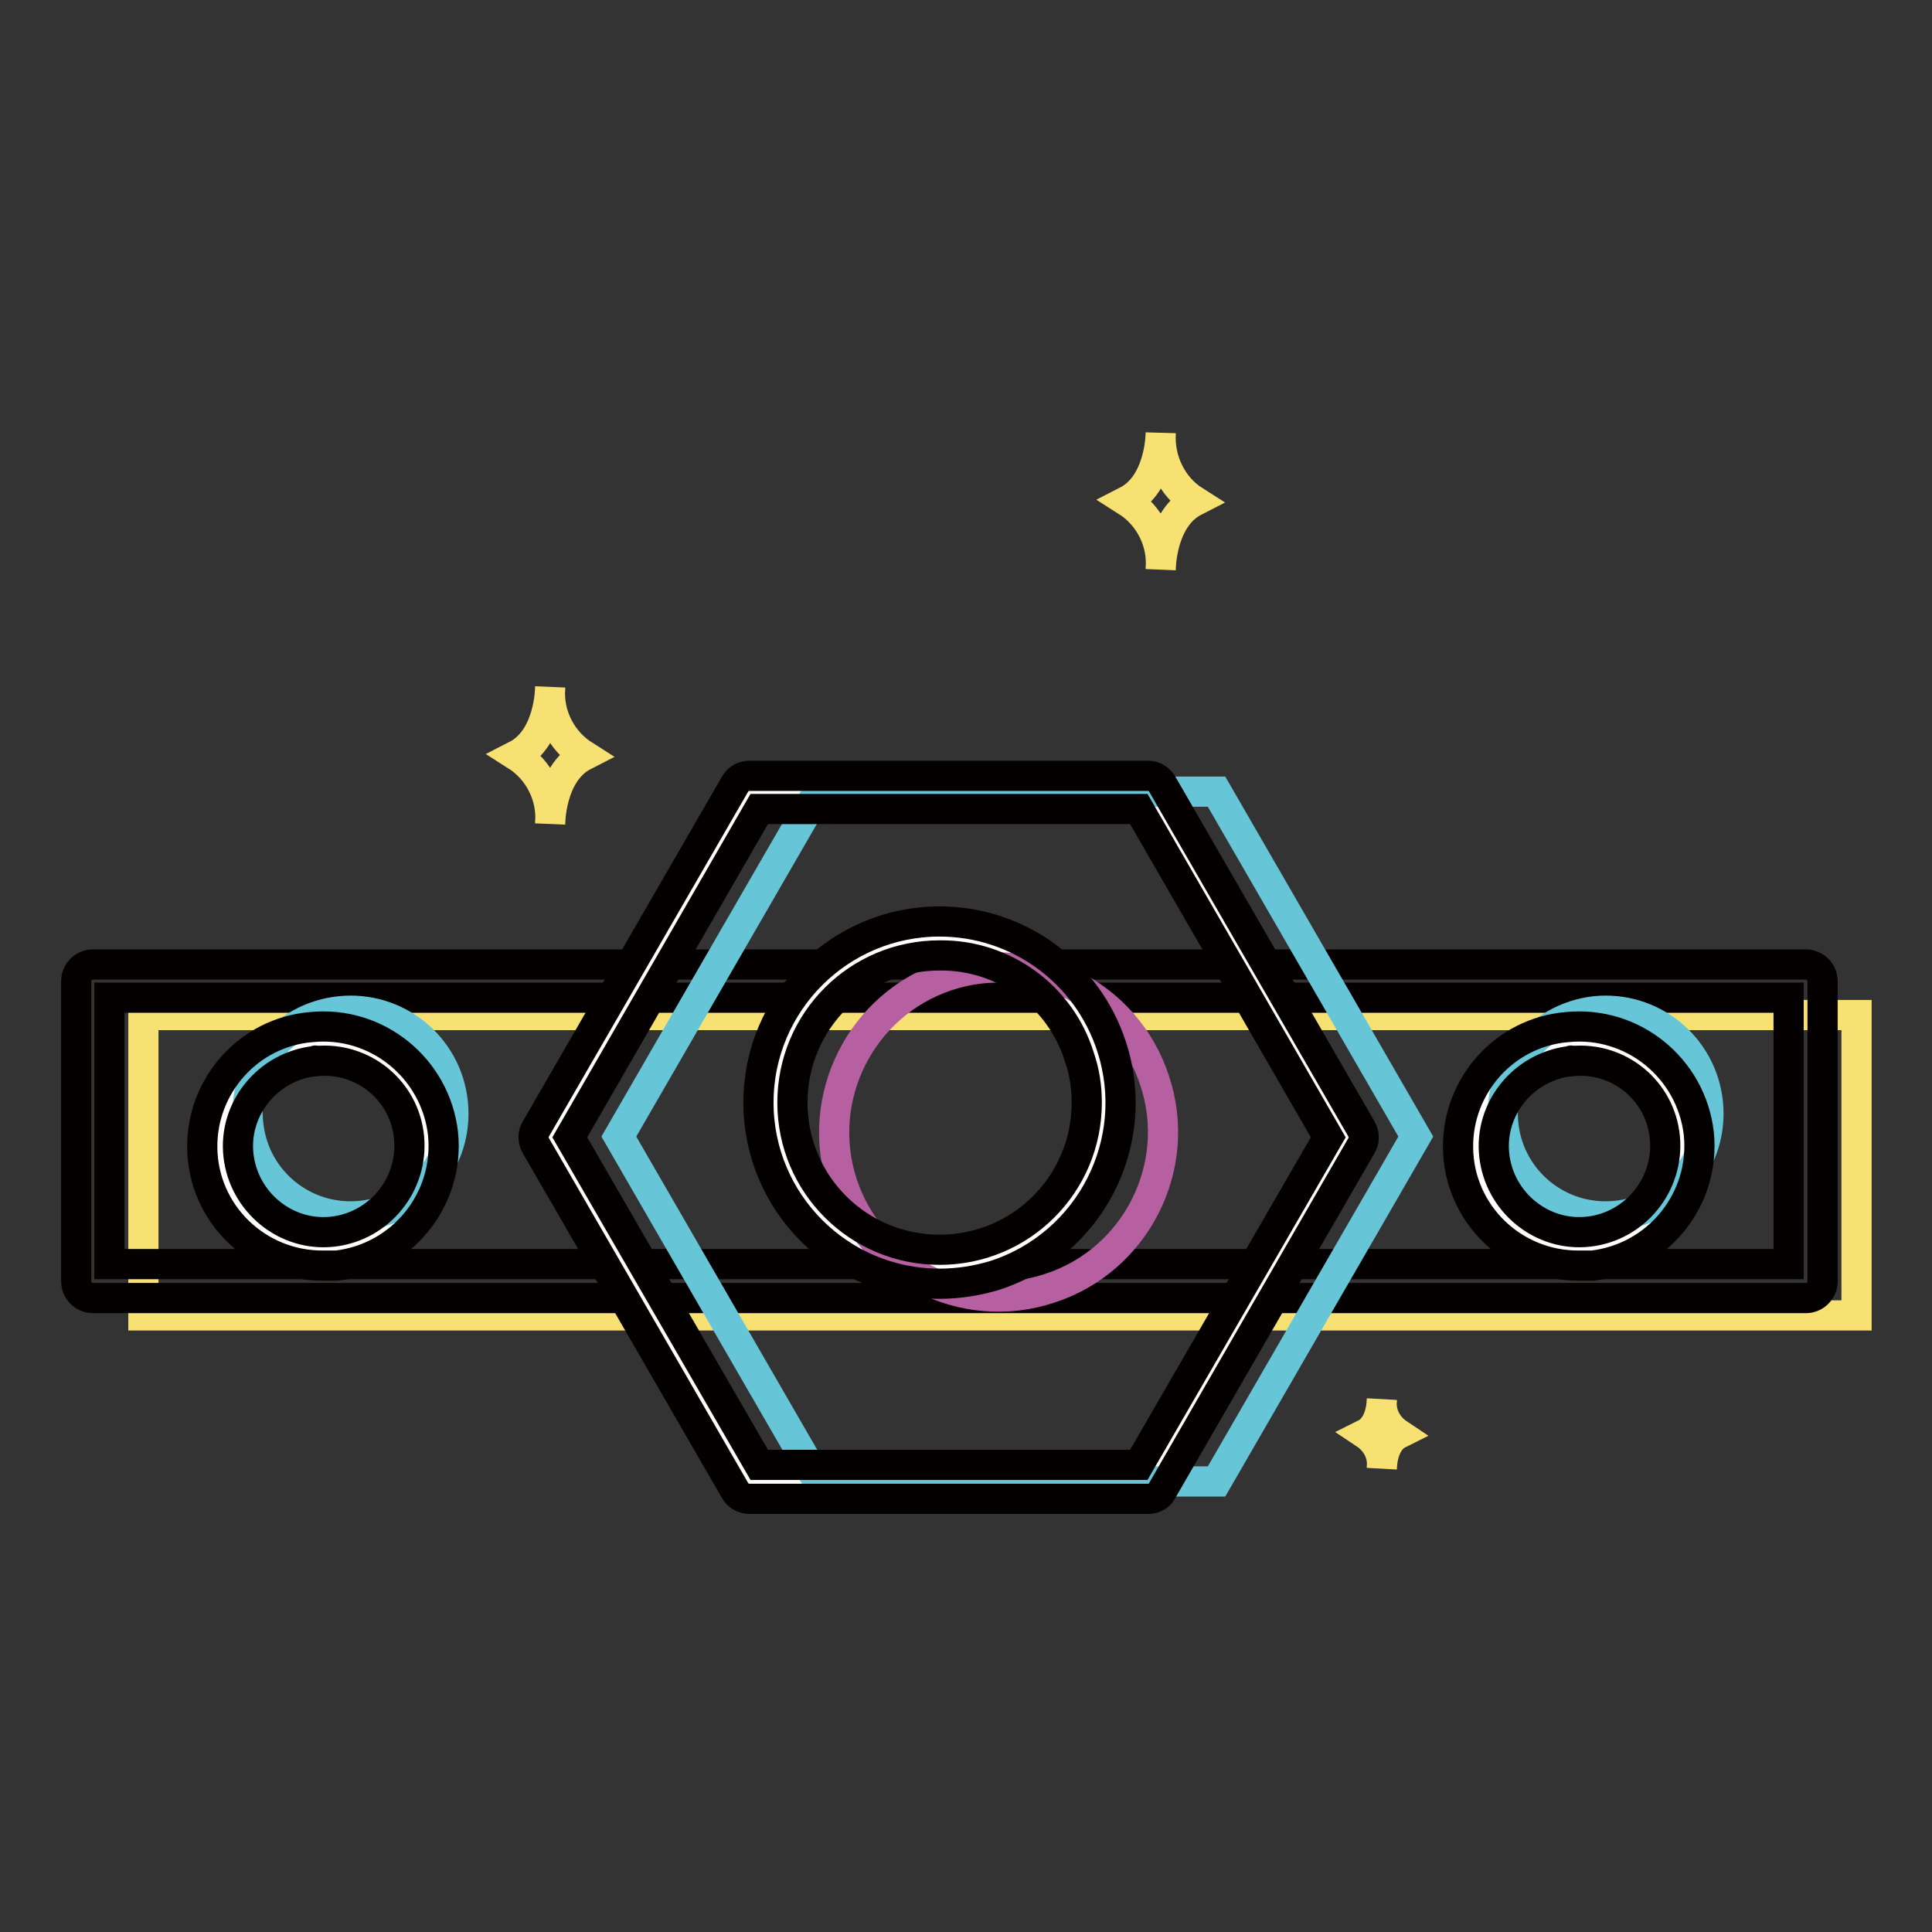 <?xml version="1.0" encoding="utf-8"?>
<!-- Svg Vector Icons : http://www.onlinewebfonts.com/icon -->
<!DOCTYPE svg PUBLIC "-//W3C//DTD SVG 1.1//EN" "http://www.w3.org/Graphics/SVG/1.1/DTD/svg11.dtd">
<svg version="1.1" xmlns="http://www.w3.org/2000/svg" xmlns:xlink="http://www.w3.org/1999/xlink" x="0px" y="0px" viewBox="0 0 256 256" enable-background="new 0 0 256 256" xml:space="preserve">
<rect x="0" y="0" width="256" height="256" fill="#333333" stroke="none"/>
<g> <path stroke-width="4" fill-opacity="0" stroke="#f7e173"  d="M19,134.5h227v39.8H19V134.5z"/> <path stroke-width="4" fill-opacity="0" stroke="#040000"  d="M239.3,172h-227c-1.2,0-2.2-1-2.2-2.2l0,0V130c0-1.2,1-2.2,2.2-2.2h227c1.2,0,2.2,1,2.2,2.2l0,0v39.8 C241.5,171,240.5,172,239.3,172L239.3,172z M14.5,167.5H237v-35.3H14.5V167.5z"/> <path stroke-width="4" fill-opacity="0" stroke="#f7e173"  d="M153.8,57.4c0,0,0,6.7-4.5,9c3,1.9,4.8,5.4,4.5,9c0,0,0-6.7,4.5-9C155.3,64.5,153.6,61,153.8,57.4z  M72.9,91.1c0,0,0,6.7-4.5,9c3,1.9,4.8,5.4,4.5,9c0,0,0-6.7,4.5-9C74.4,98.2,72.6,94.7,72.9,91.1z M183.1,185.5c0,0,0,3.4-2.2,4.5 c1.5,1,2.4,2.7,2.2,4.5c0,0,0-3.4,2.2-4.5C183.8,189,182.9,187.3,183.1,185.5z"/> <path stroke-width="4" fill-opacity="0" stroke="#ffffff"  d="M152.2,104.9H99.3l-26.4,45.7l26.4,45.7h52.8l26.4-45.7L152.2,104.9z"/> <path stroke-width="4" fill-opacity="0" stroke="#67c5d8"  d="M161.2,104.9h-52.8l-26.4,45.7l26.4,45.7h52.8l26.4-45.7L161.2,104.9z"/> <path stroke-width="4" fill-opacity="0" stroke="#040000"  d="M152.2,198.6H99.3c-0.8,0-1.5-0.4-1.9-1.1L71,151.8c-0.4-0.7-0.4-1.6,0-2.2l26.4-45.7 c0.4-0.7,1.1-1.1,1.9-1.1h52.8c0.8,0,1.5,0.4,1.9,1.1l26.4,45.7c0.4,0.7,0.4,1.6,0,2.2l-26.4,45.7 C153.7,198.2,152.9,198.6,152.2,198.6z M100.6,194.1h50.3l25.1-43.4l-25.1-43.5h-50.3l-25.1,43.5L100.6,194.1z"/> <path stroke-width="4" fill-opacity="0" stroke="#ffffff"  d="M103.8,152.9c3.7,11.4,16,17.7,27.5,13.9c11.4-3.7,17.7-16,13.9-27.5c0,0,0,0,0,0 c-3.7-11.4-16-17.7-27.5-13.9C106.3,129.1,100.1,141.4,103.8,152.9C103.8,152.9,103.8,152.9,103.8,152.9z"/> <path stroke-width="4" fill-opacity="0" stroke="#b660a2"  d="M111.6,156.8c3.7,11.4,16.1,17.7,27.5,13.9c11.4-3.7,17.7-16.1,13.9-27.5l0,0c-3.7-11.4-16-17.7-27.5-13.9 C114.1,133.1,107.9,145.4,111.6,156.8C111.6,156.8,111.6,156.8,111.6,156.8z"/> <path stroke-width="4" fill-opacity="0" stroke="#040000"  d="M124.5,170.1c-13.3,0-24-10.8-24-24c0-13.3,10.8-24,24-24c10.4,0,19.6,6.7,22.8,16.6 c4.1,12.6-2.8,26.2-15.5,30.3C129.5,169.7,127,170.1,124.5,170.1z M124.5,126.6c-10.8,0-19.5,8.7-19.5,19.5 c0,10.8,8.7,19.5,19.5,19.5c10.8,0,19.5-8.7,19.5-19.5c0-2.1-0.3-4.1-1-6.1C140.5,132,133,126.5,124.5,126.6z"/> <path stroke-width="4" fill-opacity="0" stroke="#ffffff"  d="M29.4,153.3c0.8,7.5,7.5,12.9,15,12.1c7.5-0.8,12.9-7.5,12.1-15l0,0c-0.8-7.5-7.5-12.9-15-12.1 C34,139.1,28.6,145.8,29.4,153.3z"/> <path stroke-width="4" fill-opacity="0" stroke="#67c5d8"  d="M32.9,149c0.8,7.5,7.5,12.9,15,12.1c7.5-0.8,12.9-7.5,12.1-15c0,0,0,0,0,0c-0.8-7.5-7.5-12.9-15-12.1 C37.5,134.8,32,141.5,32.9,149z"/> <path stroke-width="4" fill-opacity="0" stroke="#040000"  d="M42.9,167.7c-8.8,0.1-16-6.9-16.1-15.6c-0.1-8.3,6.2-15.3,14.4-16c8.7-0.9,16.5,5.4,17.5,14.1 c0.9,8.7-5.4,16.5-14.1,17.5C44.1,167.7,43.5,167.7,42.9,167.7L42.9,167.7z M41.7,140.6c-6.2,0.7-10.8,6.3-10.1,12.5 s6.3,10.8,12.5,10.1c6.2-0.7,10.7-6.3,10.1-12.5c-0.6-6.2-6.1-10.7-12.3-10.1C41.9,140.5,41.8,140.5,41.7,140.6z"/> <path stroke-width="4" fill-opacity="0" stroke="#ffffff"  d="M195.8,153.3c0.8,7.5,7.5,12.9,15,12.1c7.5-0.8,12.9-7.5,12.1-15l0,0c-0.8-7.5-7.5-12.9-15-12.1 C200.4,139.1,194.9,145.8,195.8,153.3z"/> <path stroke-width="4" fill-opacity="0" stroke="#67c5d8"  d="M199.2,149c0.8,7.5,7.5,12.9,15,12.1c7.5-0.8,12.9-7.5,12.1-15c-0.8-7.5-7.5-12.9-15-12.1 C203.8,134.9,198.4,141.6,199.2,149z"/> <path stroke-width="4" fill-opacity="0" stroke="#040000"  d="M209.3,167.7c-8.8,0.1-16-6.9-16.1-15.6c-0.1-8.3,6.2-15.3,14.4-16c8.7-0.9,16.5,5.4,17.5,14.1 c0.9,8.7-5.4,16.5-14.1,17.5C210.4,167.7,209.8,167.7,209.3,167.7L209.3,167.7z M208.1,140.6c-6.2,0.7-10.8,6.3-10.1,12.5 c0.7,6.2,6.3,10.8,12.5,10.1c6.2-0.7,10.7-6.3,10.1-12.5c-0.6-6.2-6.1-10.7-12.3-10.1C208.3,140.5,208.2,140.5,208.1,140.6z"/></g>
</svg>
